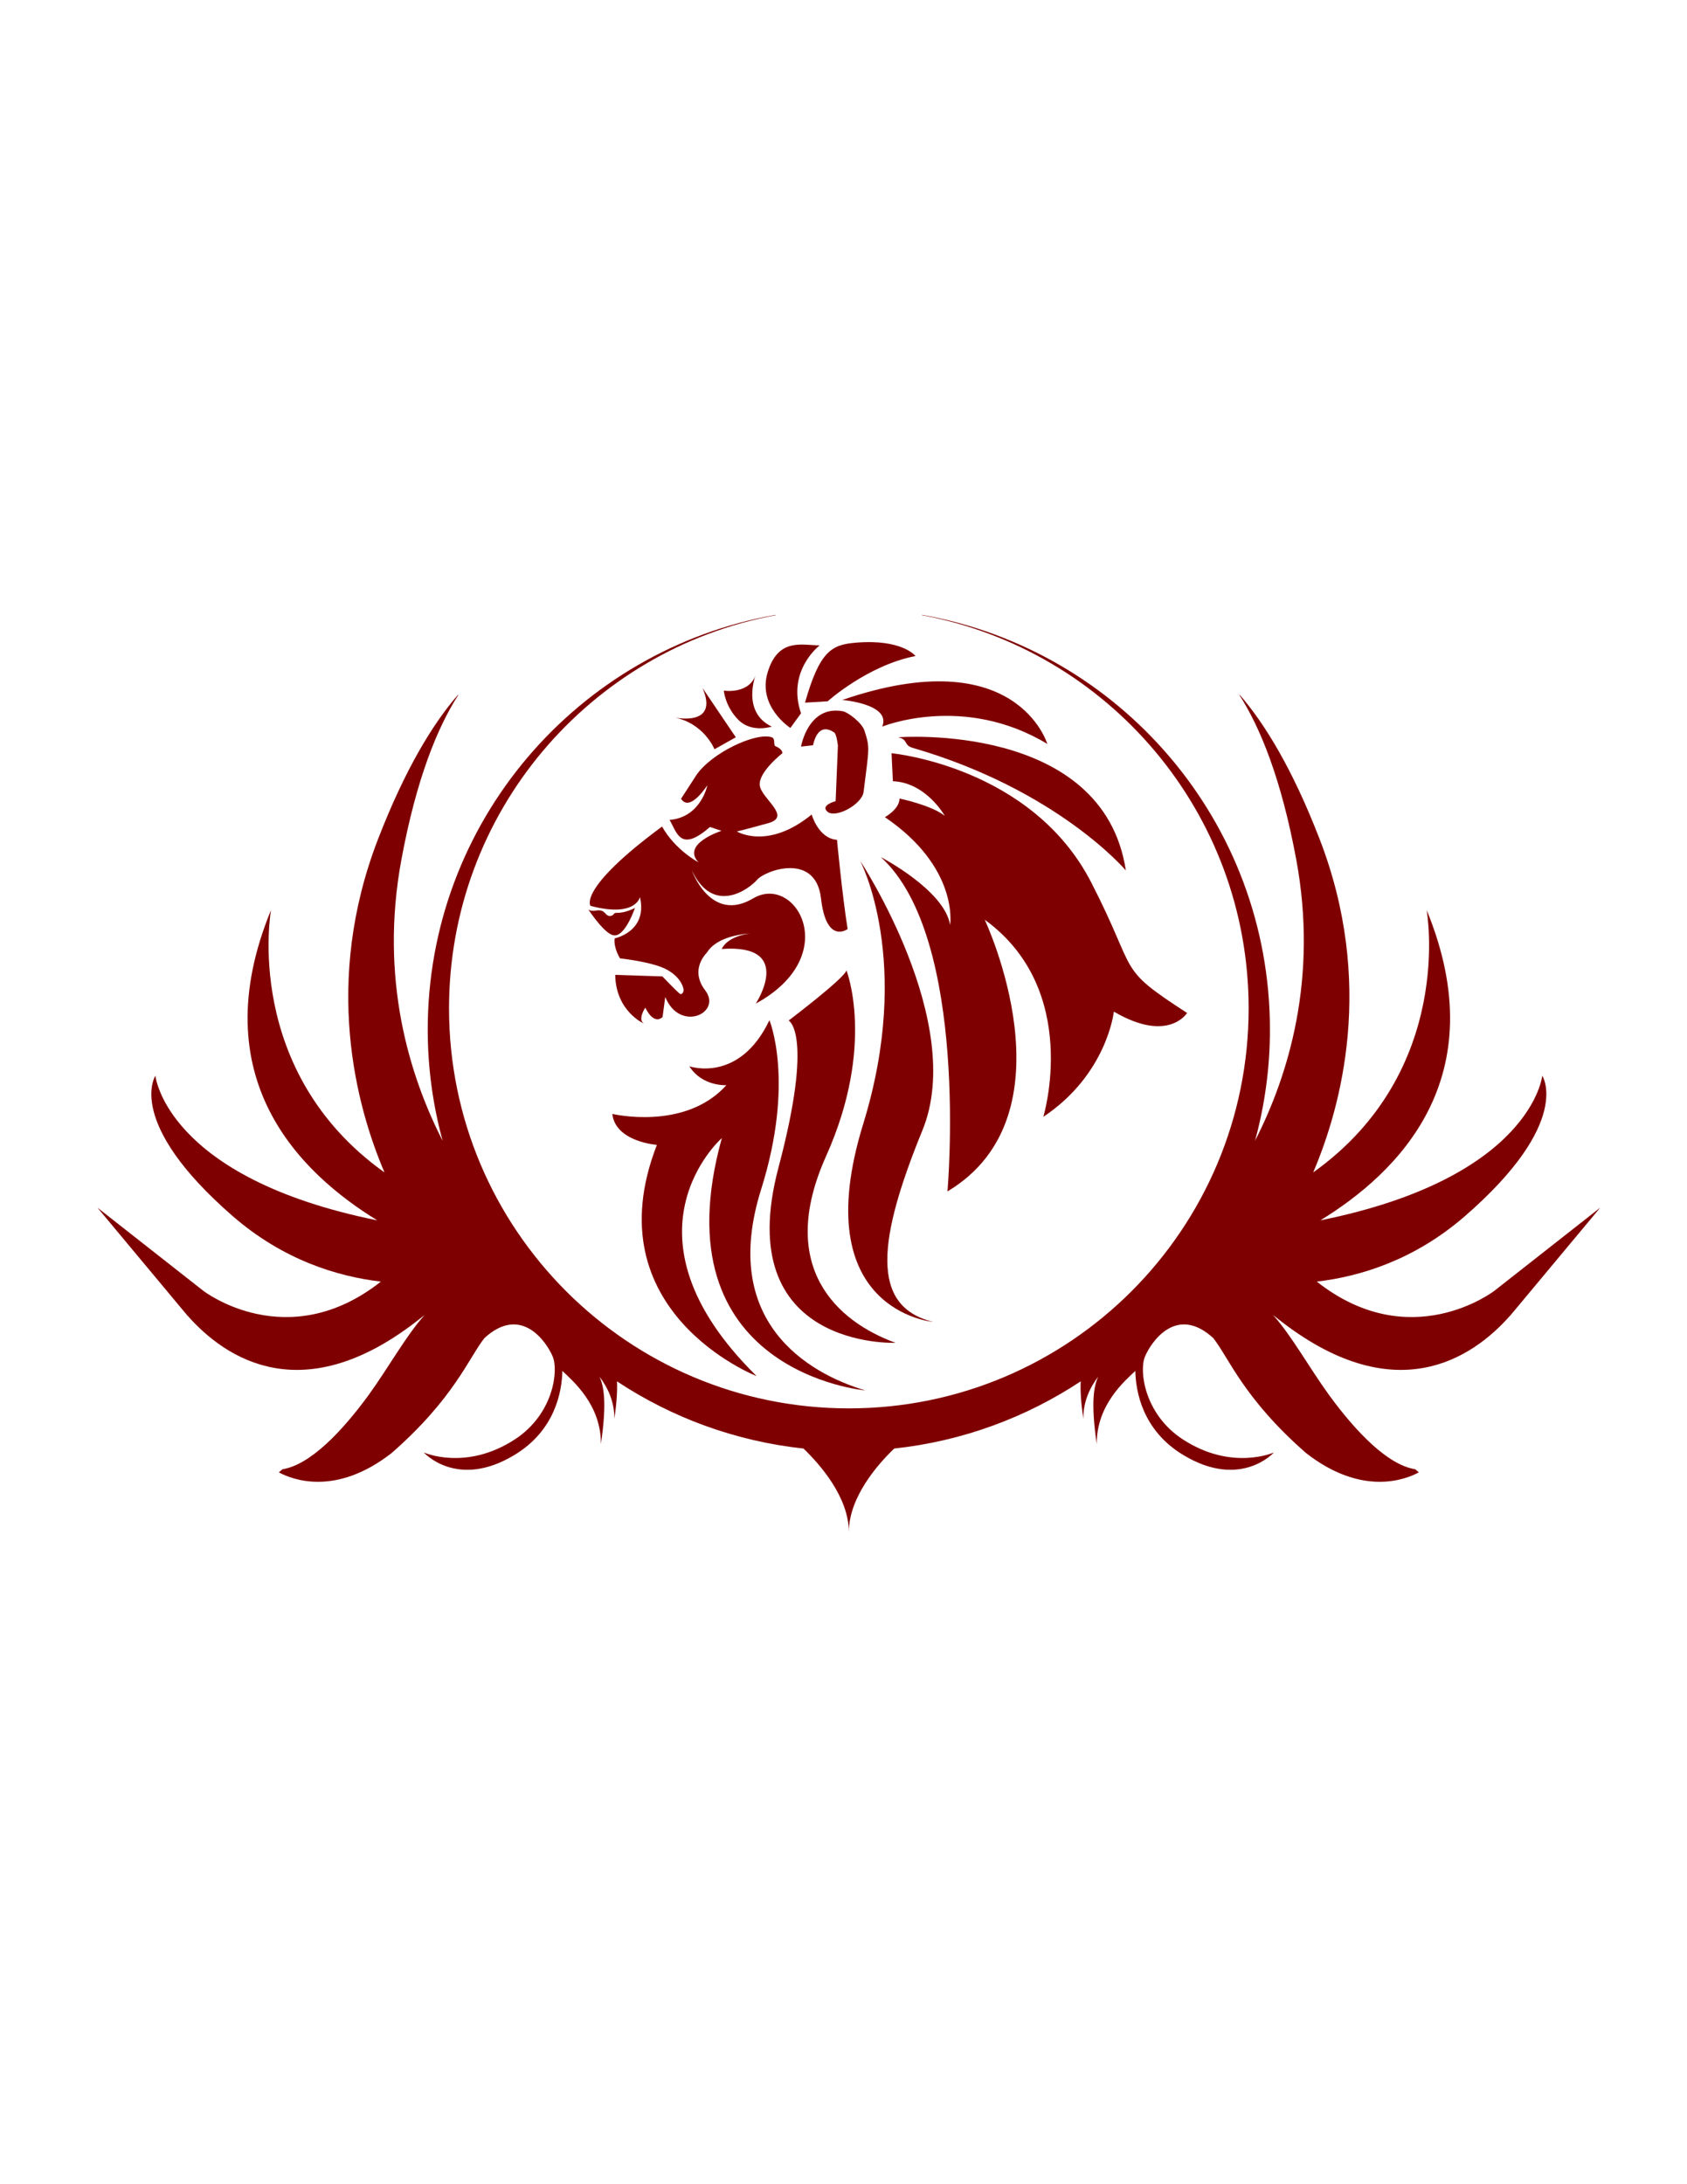 <?xml version="1.0"?><svg width="765" height="990" xmlns="http://www.w3.org/2000/svg" version="1.1">
 <title>Lions siholete free</title>

 <g>
  <title>Layer 1</title>
  <g transform="matrix(1.25 0 0 -1.25 0 990)" id="g5771">
   <g transform="translate(0.8 7.2) scale(0.24)" id="g5773">
    <path d="m1076.66,2137.99c0,0 -16.1,40.24 -62.38,48.3c0,0 70.43,-16.1 44.27,44.26l50.31,-74.45l-32.2,-18.11" fill="#7f0000" id="path5775"/>
    <path d="m1163.19,2172.2c0,0 -30.19,-10.06 -50.31,10.06c-20.13,20.13 -22.14,44.28 -22.14,44.28c0,0 38.24,-6.04 48.3,24.14c0,0 -22.14,-56.34 24.15,-78.48" fill="#7f0000" id="path5777"/>
    <path d="m1191.36,2170.19c0,0 -50.31,32.2 -34.21,84.51c16.1,52.32 52.31,40.25 78.48,40.25c0,0 -50.31,-38.24 -28.17,-102.63l-16.1,-22.13" fill="#7f0000" id="path5779"/>
    <path d="m1289.95,2298.97c-35.95,-3.08 -54.2,-12.16 -76.46,-90.54l34.21,2c0,0 60.37,54.34 132.81,68.42c0,0 -20.13,26.16 -90.56,20.12" fill="#7f0000" id="path5781"/>
    <path d="m1269.84,2212.45c0,0 74.45,-6.04 60.36,-40.25c0,0 122.75,50.3 249.52,-26.16c0,0 -46.28,156.96 -309.88,66.41" fill="#7f0000" id="path5783"/>
    <path d="m1376.48,2140.01c-14.38,4.17 -6.53,12.5 -22.13,16.09c0,0 309.88,24.15 344.09,-201.22c0,0 -102.58,121.41 -321.96,185.13" fill="#7f0000" id="path5785"/>
    <path d="m1344.29,2131.96c0,0 211.48,-19.5 301.83,-195.19c72.44,-140.86 36.23,-126.77 144.88,-197.2c0,0 -28.17,-46.28 -110.67,2.01c0,0 -10.06,-94.58 -106.64,-158.97c0,0 58.35,191.16 -88.55,297.82c0,0 138.84,-293.79 -56.34,-410.5c0,0 34.2,382.33 -100.61,505.07c0,0 96.58,-50.31 104.63,-102.63c0,0 14.1,86.54 -98.59,163.01c0,0 22.13,12.07 22.13,28.16c0,0 48.29,-10.06 68.41,-26.16c0,0 -28.16,50.3 -78.47,52.32l-2.01,42.26" fill="#7f0000" id="path5787"/>
    <path d="m1450.93,2035.38c0,0 148.91,-138.86 148.91,-273.68c0,0 34.21,185.13 -148.91,273.68" fill="#7f0000" id="path5789"/>
    <path d="m1257.63,2163.31c-8.88,6.13 -24.97,11.93 -32.06,-19.28l-18.11,-2.02c0,0 10.78,63.17 63.35,53.35c7.51,-1.41 28.74,-17.22 32.61,-29.42c8.14,-25.64 7.24,-24.19 -1.4,-92.35c-2.39,-19 -42.25,-40.24 -54.32,-30.17c-12.07,10.06 12.07,16.1 12.07,16.1l3.43,83.86c0,0 -1.84,17.36 -5.57,19.93" fill="#7f0000" id="path5791"/>
    <path d="m928.598,1890.82c-5.469,0.2 -3.34,-4.39 -9.727,-4.73c-6.383,-0.33 -6.473,5.98 -13.312,8.09c-6.121,1.91 -13.711,-2.85 -19.676,1.93c0,0 26.914,-41.53 40.707,-39.23c0,0 13.797,-2.3 29.898,41.39c0,0 -14.453,-7.92 -27.89,-7.45" fill="#7f0000" id="path5793"/>
    <path d="m1296.8,1969.55c0,0 160.96,-243.74 94.28,-407c-66.69,-163.25 -80.47,-266.28 16.1,-289.73c0,0 -192.99,16.16 -105.77,298.93c75.88,246.04 -4.61,397.8 -4.61,397.8" fill="#7f0000" id="path5795"/>
    <path d="m1188.73,1728.11c0,0 85.08,64.39 87.38,75.89c0,0 44.53,-113.05 -30.81,-280.86c-75.34,-167.8 17.13,-249.99 105.02,-281.95c0,0 -249.99,-10.28 -176.94,264.83c53.98,203.26 15.35,222.09 15.35,222.09" fill="#7f0000" id="path5797"/>
    <path d="m1038.68,1658.98c0,0 75.35,-26.25 121.01,69.64c0,0 38.81,-92.46 -12.56,-255.7c-62.63,-199.03 69.63,-277.4 157.53,-303.65c0,0 -315.062,27.4 -216.89,381.27c0,0 -165.524,-144.97 52.51,-359.58c0,0 -248.854,97.03 -150.682,349.3c0,0 -62.785,4.56 -67.352,46.8c0,0 109.584,-26.25 172.374,43.39c0,0 -36.53,-2.28 -55.94,28.53" fill="#7f0000" id="path5799"/>
    <path d="m1261.79,2001.16c-28.18,2.01 -38.24,38.23 -38.24,38.23c-66.4,-54.32 -113.04,-25.63 -113.04,-25.63c0,0 11.28,2.54 47.5,12.6c36.22,10.07 -10.92,37.18 -12.94,57.3c-2.01,20.12 34.22,48.3 34.22,48.3c0,0 1.01,5.88 -10.62,10.72c-3.44,1.44 0.55,11.41 -5.48,13.42c-24.15,8.05 -92.56,-24.14 -114.7,-58.35c-7.41,-11.45 -15.25,-23.55 -22.42,-34.61c5.82,-8.93 17.36,-11.72 39.85,20.41c0,0 -9.69,-48.46 -57.19,-52.34c11.2,-18.52 15.79,-50.29 61.07,-10.66l17.45,-5.82c0,0 -61.06,-19.39 -34.89,-47.49c0,0 -34.91,18.22 -54.962,53.98c-128.414,-94.74 -108.156,-119.84 -108.156,-119.84c68.418,-18.11 74.731,13.26 74.731,13.26c12.074,-52.32 -38.231,-62.38 -38.231,-62.38c-2.012,-14.1 8.047,-30.19 8.047,-30.19c28.973,-3.54 46.203,-7.82 56.469,-11.07c34.682,-10.95 39.702,-33.77 39.702,-36.43c0,-5.02 -3.48,-6.95 -5,-6.45c-2.26,0.74 -27.085,26.67 -27.085,26.67l-71.285,2.31c0.848,-55.16 43.422,-73.62 43.422,-73.62c-10.063,6.03 2.011,24.14 2.011,24.14c14.086,-28.17 26.161,-14.09 26.161,-14.09l4.026,30.18c22.13,-54.33 86.52,-24.14 60.36,10.06c-20.84,27.27 -4.66,49.37 2.79,57.24c6.88,11.15 23.98,25.42 66.41,28.88c0.34,0.04 0.53,0.06 0.53,0.06c-0.18,-0.01 -0.35,-0.04 -0.53,-0.06c-4.44,-0.45 -34.79,-4.32 -44.28,-23.68c111.36,8.18 51.55,-82.55 51.55,-82.55c132.8,72.44 60.37,197.2 -4.03,158.96c-64.38,-38.23 -92.56,42.26 -92.56,42.26c32.2,-68.42 86.53,-28.17 98.6,-14.09c12.07,14.09 88.54,42.26 96.59,-28.17c8.04,-70.43 40.24,-46.28 40.24,-46.28c-8.05,50.3 -16.09,134.82 -16.09,134.82" fill="#7f0000" id="path5801"/>
    <path d="m2251.57,1315.96c0.21,0.21 0.38,0.4 0.56,0.61l0.12,-0.12l-0.68,-0.49zm-1944.386,0.49l0.125,0.12c0.179,-0.21 0.379,-0.4 0.554,-0.61l-0.679,0.49zm1948.176,3.25c-1.27,-0.95 -127.3,-97.23 -268.3,13.99c65.57,7.64 147.53,32.56 223.99,98.96c163.47,142.11 116.84,212.1 116.84,212.1c0,0 -15.57,-153.92 -335.41,-218.52c116.46,71.38 265.11,214.75 160.63,468.84c0,0 44.08,-242.71 -171.47,-396.42c42.61,99.92 93.51,287.33 9.49,504.17c-41.06,105.96 -82.7,173.62 -120.12,216.86c-0.37,0.17 -0.77,0.4 -1.13,0.57c31.52,-49.01 63.41,-126.48 86.13,-248.83c33.41,-180.02 -11.97,-326.6 -62.26,-424.92c14.57,53.46 22.5,109.68 22.5,167.74c0,313.89 -227.23,574.49 -526.08,626.82c0.04,-0.2 0.09,-0.36 0.13,-0.54c280.91,-51.96 493.75,-298.06 493.75,-594.08c0,-333.74 -270.56,-604.3 -604.32,-604.3c-333.757,0 -604.328,270.56 -604.328,604.3c0,296.02 212.825,542.12 493.758,594.08c0.02,0.18 0.07,0.34 0.11,0.54c-298.875,-52.33 -526.079,-312.93 -526.079,-626.82c0,-58.1 7.942,-114.28 22.52,-167.77c-50.301,98.32 -95.699,244.93 -62.277,424.95c22.711,122.35 54.609,199.82 86.136,248.83c-0.371,-0.17 -0.765,-0.4 -1.14,-0.57c-37.418,-43.24 -79.035,-110.9 -120.114,-216.86c-84.031,-216.84 -33.125,-404.25 9.493,-504.17c-215.555,153.71 -171.496,396.42 -171.496,396.42c-104.465,-254.09 44.187,-397.46 160.644,-468.84c-319.836,64.6 -335.418,218.52 -335.418,218.52c0,0 -46.629,-69.99 116.848,-212.1c76.453,-66.4 158.39,-91.32 223.996,-98.96c-141.012,-111.22 -267.059,-14.95 -268.305,-13.99l-160.14,125.72l130.378,-156.34c1.34,-1.62 2.747,-3.24 4.172,-4.87c0.43,-0.73 0.77,-1.22 0.77,-1.22l0.664,-0.44c57.637,-65.45 175.898,-144.8 352.793,-3.85c1.949,1.53 3.625,2.89 4.801,3.78c0.254,0.22 0.554,0.39 0.82,0.59c-28.156,-31.5 -53.887,-78.39 -84.227,-120.4c-41.527,-56.96 -89.421,-106.07 -130.425,-112.47l-5.571,-4.72c20.219,-10.92 85.817,-36.76 170.422,29.11c94.469,82.55 116.742,143.95 140.317,173.74c56.015,51.38 94.343,-6.63 103.214,-27.84c9.137,-21.39 1.106,-87.22 -57.156,-125.18c-74.168,-48.31 -137.672,-19.79 -137.672,-19.79c0,0 50.157,-56.16 136.778,-3.93c62.175,37.34 72.039,96.71 72.664,127.15c15.636,-14.96 58.675,-51.01 58.3,-110.44c9.547,64.84 3.856,88.25 -2.07,101.57c11.793,-15.52 22.535,-36.51 22.36,-63.39c3.835,26.02 4.64,43.81 3.929,56.53c82.551,-54.57 178.541,-90.43 281.951,-101.54c25.12,-24.1 68.58,-73.66 68.58,-126.322c0,52.662 43.42,102.222 68.56,126.322c103.41,11.11 199.4,46.97 281.95,101.54c-0.71,-12.72 0.09,-30.51 3.93,-56.53c-0.16,26.88 10.56,47.87 22.34,63.39c-5.9,-13.32 -11.6,-36.73 -2.07,-101.57c-0.36,59.43 42.69,95.48 58.32,110.44c0.62,-30.44 10.49,-89.81 72.67,-127.15c86.6,-52.23 136.77,3.93 136.77,3.93c0,0 -63.51,-28.52 -137.65,19.79c-58.26,37.96 -66.31,103.79 -57.18,125.18c8.88,21.21 47.2,79.22 103.22,27.84c23.57,-29.79 45.85,-91.19 140.3,-173.74c84.62,-65.87 150.21,-40.03 170.44,-29.11l-5.56,4.72c-41.02,6.4 -88.92,55.51 -130.43,112.47c-30.35,42.01 -56.08,88.9 -84.24,120.4c0.25,-0.2 0.55,-0.37 0.82,-0.59c1.18,-0.89 2.86,-2.25 4.78,-3.78c176.94,-140.95 295.18,-61.6 352.82,3.85l0.66,0.44c0,0 0.34,0.49 0.77,1.22c1.43,1.63 2.83,3.25 4.16,4.87l130.37,156.34l-160.12,-125.72" fill="#7f0000" id="path5803"/>
   </g>
  </g>
 </g>
</svg>